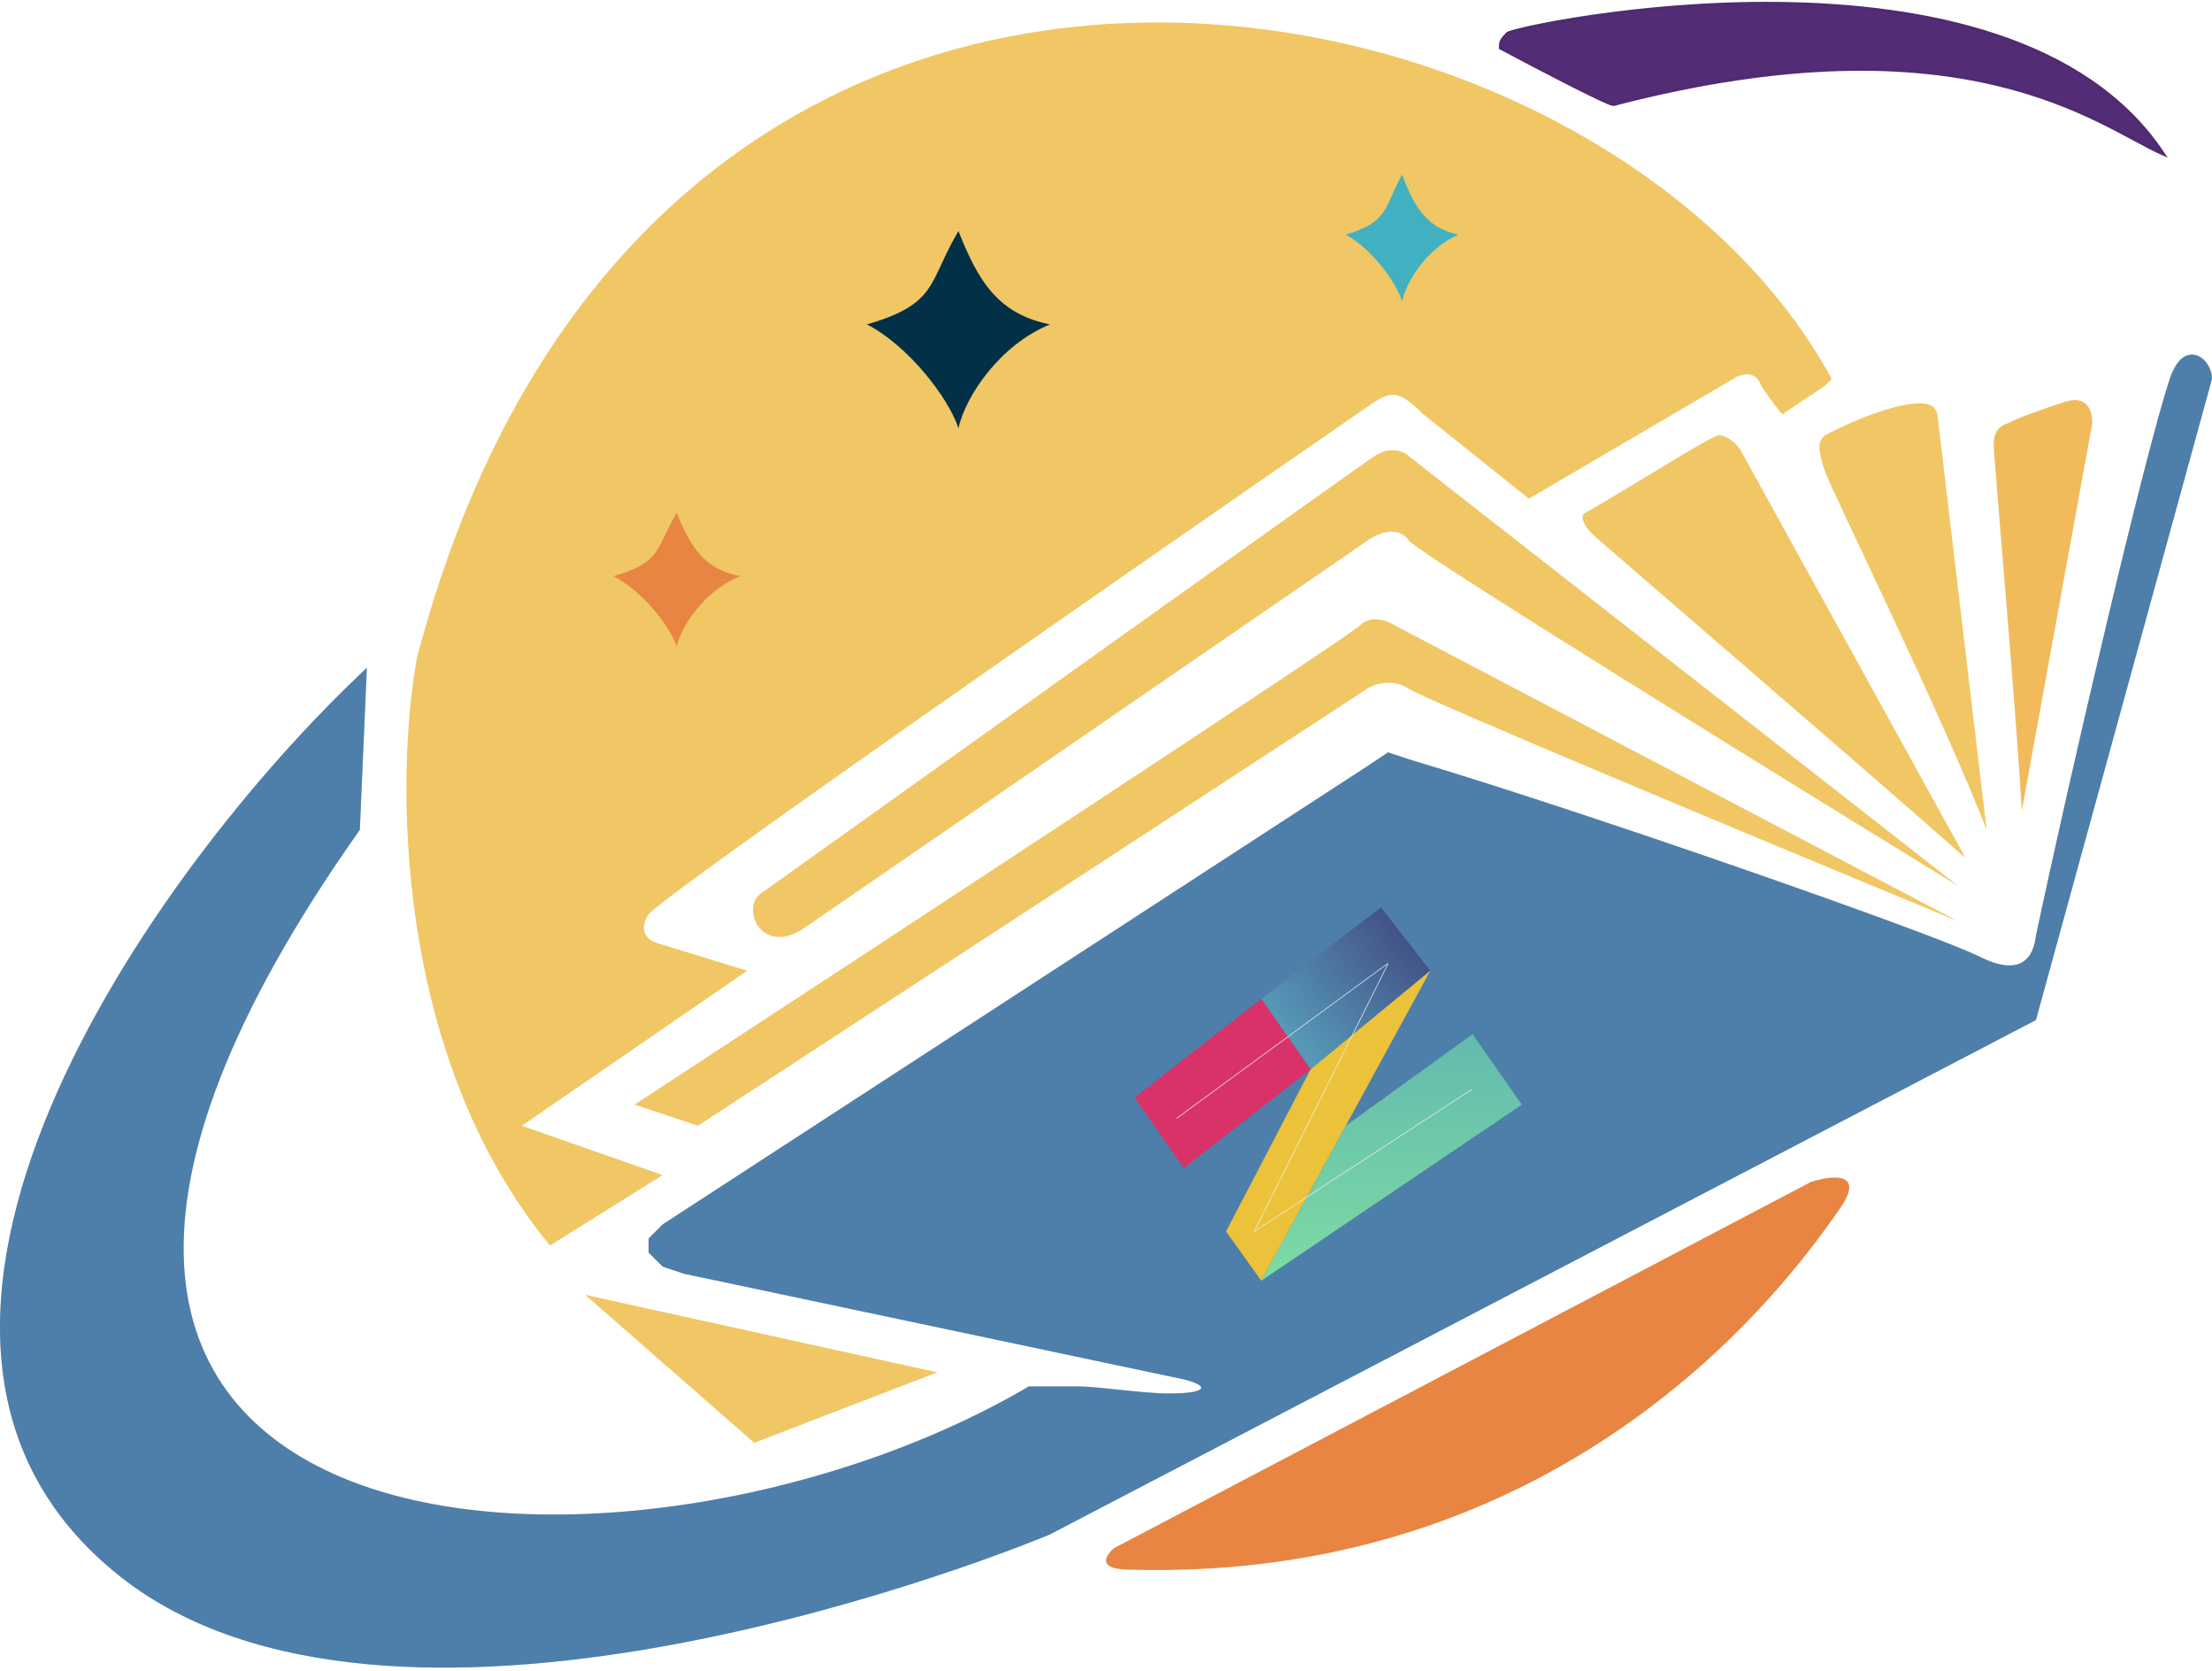 <svg width="600" height="453" viewBox="0 0 600 453" fill="none" xmlns="http://www.w3.org/2000/svg">
<path d="M179.746 318.641L149.182 337.746C106.392 285.781 107.304 209.812 113.109 178.323C176.529 -63.341 433.883 -13.648 496.847 102.755L494.937 104.666L483.475 112.308C482.839 111.671 480.801 109.251 477.745 104.666C476.216 100.081 472.014 101.482 470.104 102.755L414.706 135.234L386.052 112.308C378.411 104.666 376.501 106.576 370.771 110.397C307.096 154.339 178.982 243.368 175.925 247.953C172.869 252.538 175.925 254.958 177.835 255.595L202.669 263.237L141.541 305.268L179.746 318.641Z" fill="#F0C764"/>
<path d="M254.245 372.135L158.733 351.12L204.579 391.24L254.245 372.135Z" fill="#F0C764"/>
<path d="M189.297 305.268L172.104 299.536C236.416 257.505 365.804 172.679 368.86 169.623C371.916 166.566 376.501 168.349 378.411 169.623L531.231 249.863C483.475 230.122 386.816 189.874 382.232 186.817C377.647 183.76 372.681 185.543 370.77 186.817L189.297 305.268Z" fill="#F0C764"/>
<path d="M217.95 251.774C206.489 259.416 200.758 246.042 206.489 242.221C259.976 204.012 368.096 126.828 372.681 123.771C377.265 120.714 380.958 122.497 382.232 123.771L531.231 240.311C483.475 211.017 386.816 151.282 382.232 146.697C379.175 142.112 373.317 144.786 370.77 146.697L217.95 251.774Z" fill="#F0C764"/>
<path d="M472.014 121.86L533.141 232.669C500.667 204.012 433.809 146.697 431.898 144.786C429.482 142.37 428.474 139.896 429.988 139.055C441.45 132.686 464.122 118.039 466.283 118.039C468.193 118.039 470.74 119.95 472.014 121.86Z" fill="#F0C764"/>
<path d="M525.5 112.308L538.872 225.027C526.774 193.822 496.645 132.718 494.937 127.592C493.026 121.86 493.026 119.95 494.937 118.039C498.757 116.129 506.398 112.308 514.039 110.397C522.684 108.236 524.864 109.76 525.5 112.308Z" fill="#F0C764"/>
<path d="M491.118 320.552L302.003 419.897C298.182 423.718 300.094 425.453 305.824 425.629C429.989 429.45 489.208 341.567 498.759 328.194C506.4 317.495 496.849 318.641 491.118 320.552Z" fill="#E88542"/>
<path d="M200.758 156.249C191.207 160.07 184.839 169.623 183.566 175.354C181.656 169.623 174.015 160.07 166.374 156.249C179.745 152.428 177.835 148.607 183.566 139.055C187.386 148.607 191.207 154.339 200.758 156.249Z" fill="#E88542"/>
<path d="M395.604 63.64C387.114 67.26 381.454 76.31 380.322 81.74C378.624 76.31 371.832 67.26 365.04 63.64C376.926 60.02 375.228 56.401 380.322 47.351C383.718 56.401 387.114 61.831 395.604 63.64Z" fill="#41B1C2"/>
<path d="M284.809 87.974C271.013 93.605 261.815 107.682 259.976 116.129C257.217 107.682 246.18 93.605 235.143 87.974C254.457 82.343 251.698 76.712 259.976 62.635C265.494 76.712 271.013 85.159 284.809 87.974Z" fill="#023047"/>
<path d="M407.065 12.962C416.616 18.057 436.101 28.246 437.629 28.246C533.141 3.41 569.436 33.977 586.628 41.62C544.603 -21.427 410.885 7.231 408.975 9.141C407.065 11.052 407.065 11.688 407.065 12.962Z" fill="#532C76" stroke="#502B72"/>
<path d="M99.515 181.085L97.605 225.027C-45.664 427.539 168.284 440.913 279.078 375.956H292.45C298.181 375.956 309.642 377.866 317.283 377.866C326.835 377.866 328.745 375.956 321.104 374.045L185.476 345.388L179.745 343.477L177.835 341.567L175.925 339.656V335.835L179.745 332.014L370.77 207.832L376.501 204.011L382.232 205.922C429.351 219.932 524.36 253.114 536.962 259.416C548.423 265.147 551.607 259.416 552.244 253.684C561.158 211.653 581.651 123.42 588.539 102.755C592.359 91.292 600 97.024 600 102.755L552.244 276.61L284.809 416.076C261.886 425.629 105.246 484.854 32.656 427.539C-49.149 362.947 41.571 235.216 99.515 181.085Z" fill="#D9D9D9"/>
<path d="M99.515 181.085L97.605 225.027C-45.664 427.539 168.284 440.913 279.078 375.956H292.45C298.181 375.956 309.642 377.866 317.283 377.866C326.835 377.866 328.745 375.956 321.104 374.045L185.476 345.388L179.745 343.477L177.835 341.567L175.925 339.656V335.835L179.745 332.014L370.77 207.832L376.501 204.011L382.232 205.922C429.351 219.932 524.36 253.114 536.962 259.416C548.423 265.147 551.607 259.416 552.244 253.684C561.158 211.653 581.651 123.42 588.539 102.755C592.359 91.292 600 97.024 600 102.755L552.244 276.61L284.809 416.076C261.886 425.629 105.246 484.854 32.656 427.539C-49.149 362.947 41.571 235.216 99.515 181.085Z" fill="#4D7FAA"/>
<path d="M567.526 114.767L548.423 219.844C546.513 188.002 540.782 123.916 540.782 120.498C540.782 116.677 542.692 115.404 544.603 114.767C548.423 112.856 554.154 110.946 559.885 109.035C566.368 106.874 567.526 111.583 567.526 114.767Z" fill="#F1BB5C"/>
<path d="M374.591 246.042L342.117 270.879L355.488 289.984L387.963 263.237L374.591 246.042Z" fill="url(#paint0_linear_1269_4840)"/>
<path d="M387.963 263.237L355.488 289.984L332.565 333.925L342.117 347.299L387.963 263.237Z" fill="#EBC239"/>
<path d="M342.117 347.298L365.04 305.268L399.424 280.431L412.796 299.536L342.117 347.298Z" fill="url(#paint1_linear_1269_4840)"/>
<path d="M321.104 316.73L307.732 297.626L342.116 270.879L355.488 289.984L321.104 316.73Z" fill="#D83269"/>
<line y1="-0.1" x2="71.069" y2="-0.1" transform="matrix(0.806 -0.591 0.591 0.806 319.193 303.357)" stroke="#EDEDED" stroke-opacity="0.9" stroke-width="0.2"/>
<path d="M376.501 261.326L340.212 333.928" stroke="#EDEDED" stroke-opacity="0.9" stroke-width="0.2"/>
<path d="M340.206 333.925L399.212 295.397" stroke="#EDEDED" stroke-opacity="0.9" stroke-width="0.2"/>
<defs>
<linearGradient id="paint0_linear_1269_4840" x1="349.758" y1="280.431" x2="380.325" y2="253.688" gradientUnits="userSpaceOnUse">
<stop stop-color="#5699B7"/>
<stop offset="1" stop-color="#435387"/>
</linearGradient>
<linearGradient id="paint1_linear_1269_4840" x1="379.367" y1="280.431" x2="379.367" y2="349.209" gradientUnits="userSpaceOnUse">
<stop stop-color="#63BAAE"/>
<stop offset="1" stop-color="#7DDDA3"/>
</linearGradient>
</defs>
</svg>
